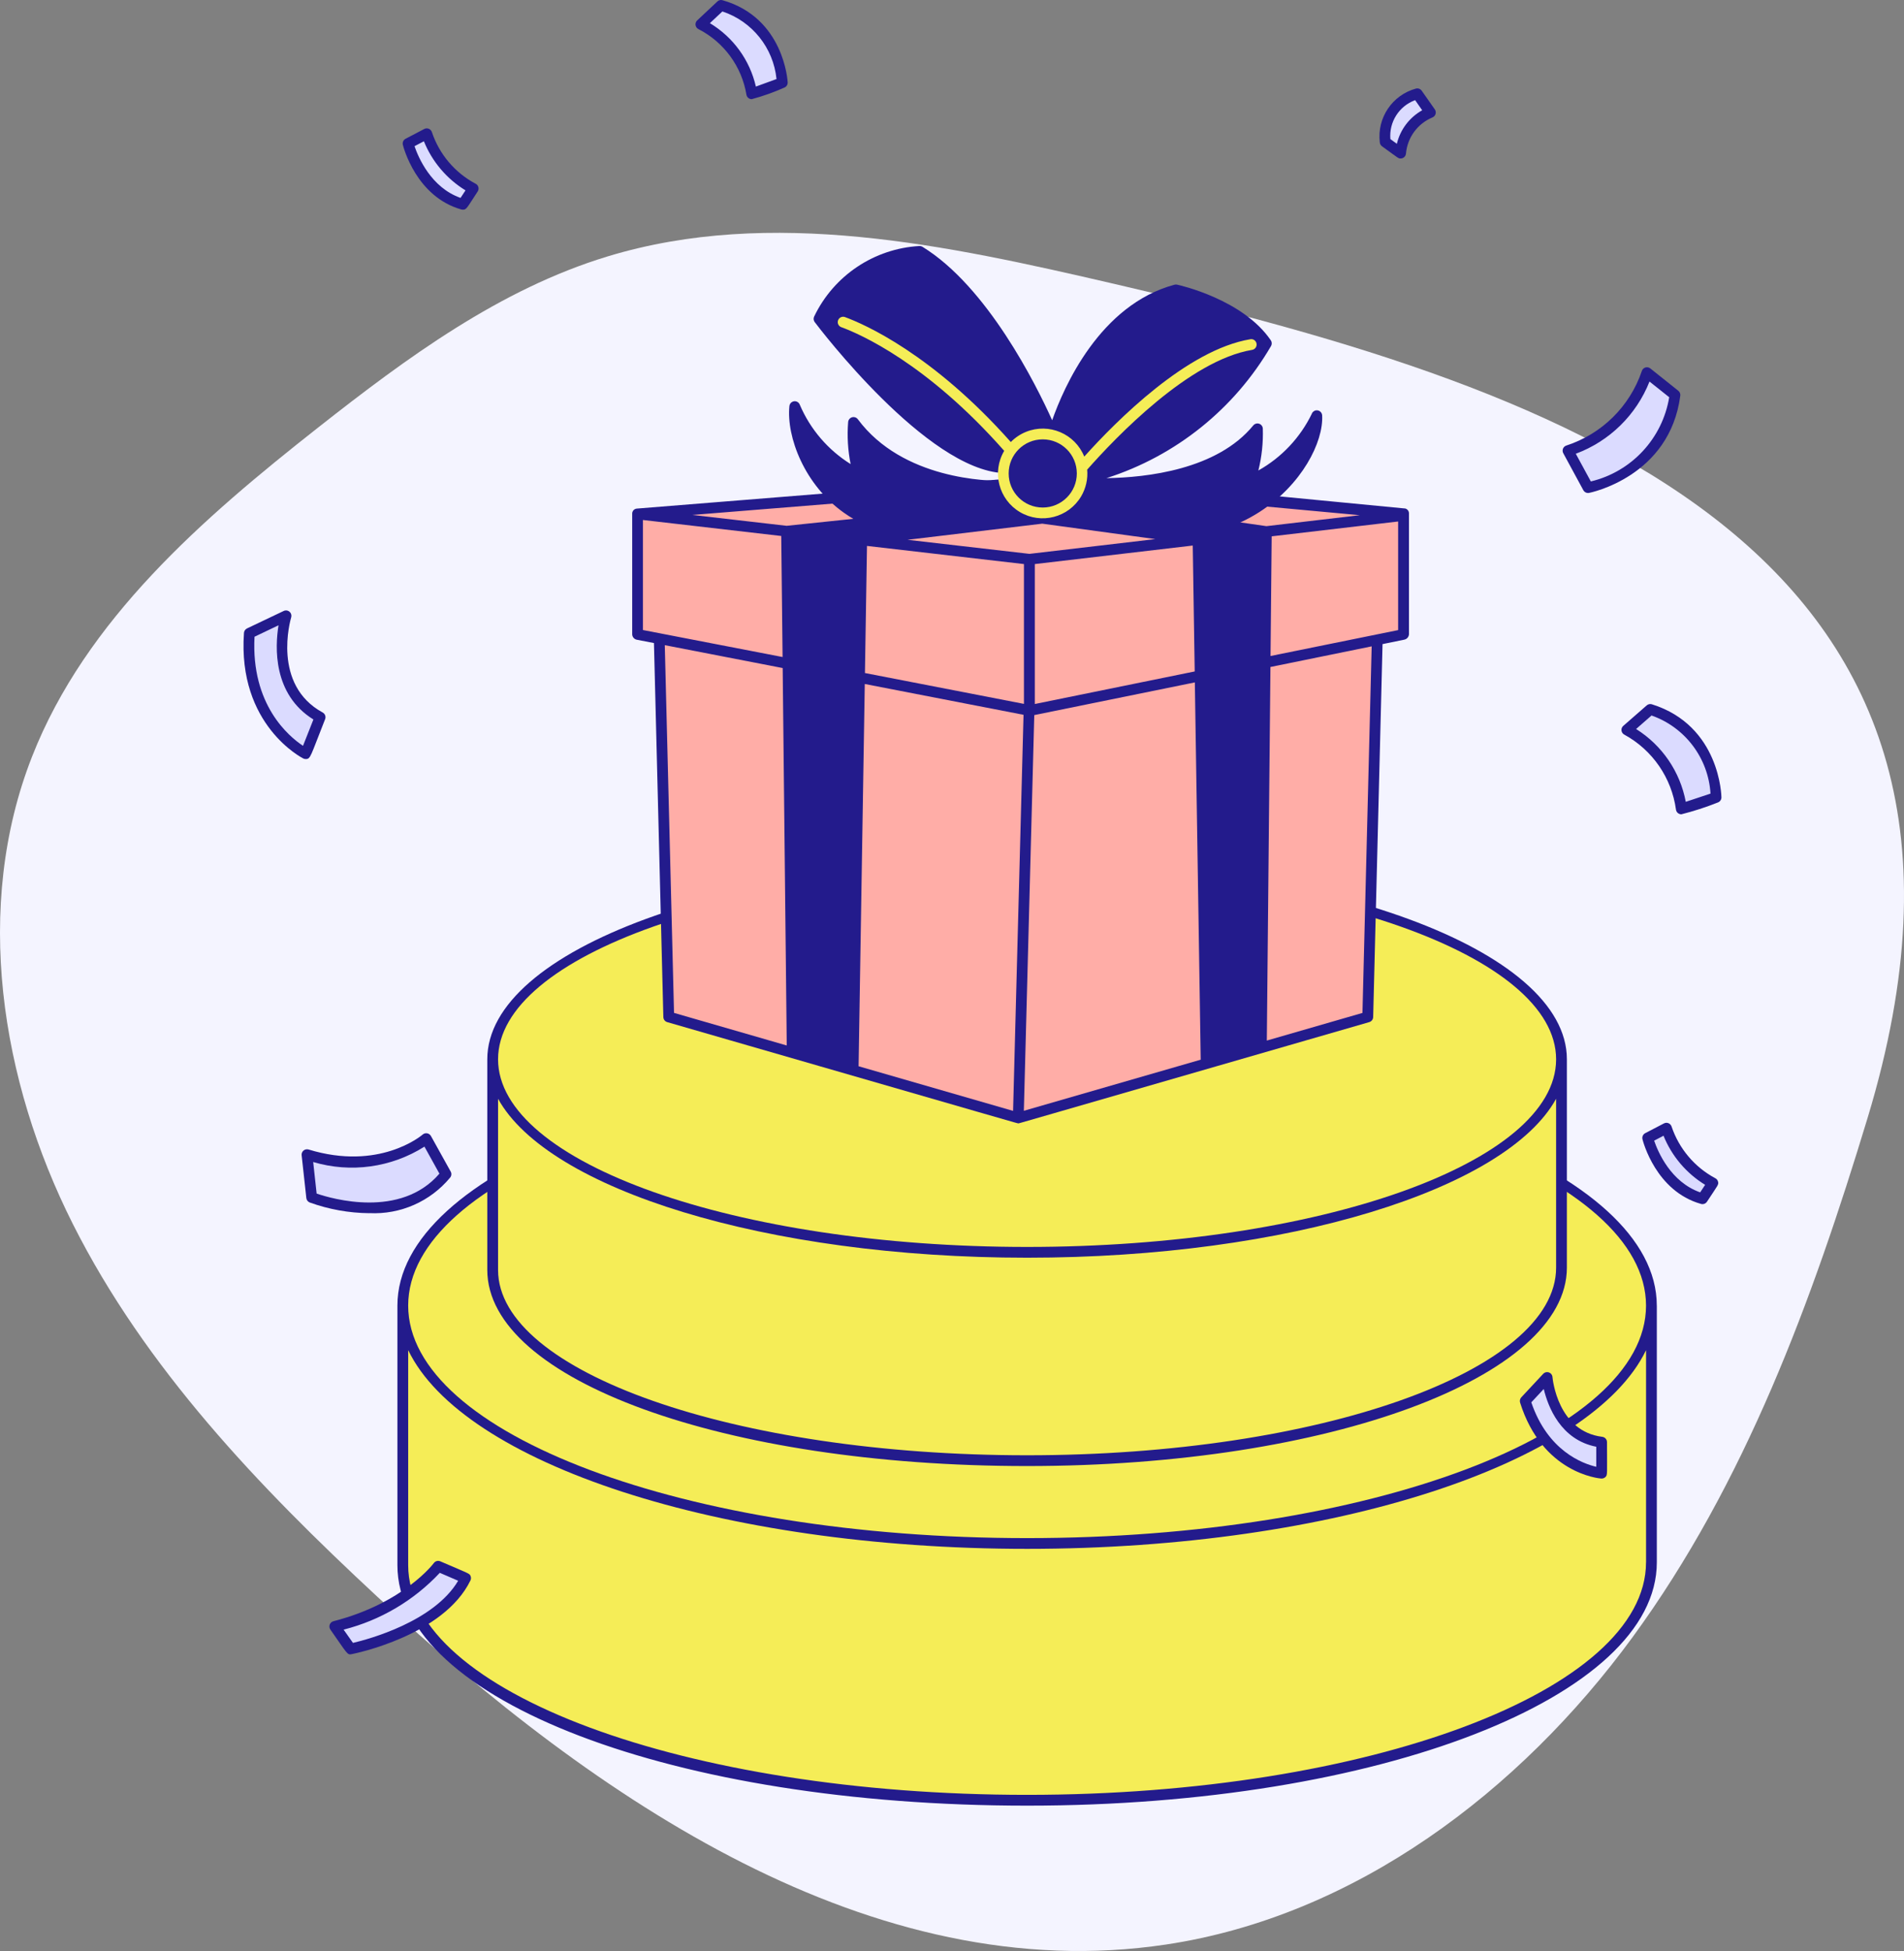 <?xml version="1.0" encoding="UTF-8"?><svg id="Layer_1" xmlns="http://www.w3.org/2000/svg" viewBox="0 0 611.77 626.7"><rect x="0" y="0" width="611.77" height="626.7" fill="#808080" stroke="none"/><defs><style>.cls-1{fill:#f4f4ff;}.cls-2,.cls-3{fill:#f5ed57;}.cls-4{fill:#231b8c;}.cls-5{fill:#dbdbff;}.cls-5,.cls-3,.cls-6{fill-rule:evenodd;}.cls-6{fill:#ffada7;}</style></defs><path class="cls-1" d="m357.8,91.14c-53.51-12.4-109.99-24.73-162.55-8.78-34.65,10.52-64.51,32.53-92.97,54.92-37.18,29.25-74.72,61.74-91.99,105.78-18.9,48.18-10.15,103.92,13.13,150.14,23.28,46.23,59.76,84.38,97.7,119.59,70.13,65.08,158.97,126.06,253.58,111.82,60.7-9.13,113.57-49.12,149.82-98.66,36.24-49.54,57.78-108.2,75.58-166.95,55.03-181.66-94.32-233.58-242.29-267.86Z"/><path class="cls-3" d="m530.61,419.38c0-42.2-89.81-76.42-200.6-76.42s-200.59,34.22-200.59,76.42v83.39c0,42.17,89.88,75.49,200.6,75.49s200.6-34.25,200.6-76.42v-82.47Z"/><path class="cls-4" d="m532.34,419.38c0-43.09-90.76-78.14-202.33-78.14s-202.32,35.05-202.32,78.14v83.4c0,43.3,88.87,77.23,202.33,77.23s202.33-35.06,202.33-78.15v-82.47Zm-202.33-74.69c109.65,0,198.85,33.5,198.87,74.68v.06c-.07,41.16-89.26,74.64-198.87,74.64s-198.86-33.5-198.86-74.69,89.21-74.69,198.86-74.69h0Zm198.87,157.15c0,41.19-89.21,74.7-198.87,74.7s-198.86-33.09-198.86-73.77v-69.09c17.45,36.29,99.96,63.84,198.87,63.84s181.41-27.56,198.87-63.83v68.16Z"/><path class="cls-3" d="m501.73,340.28c0-34.24-76.88-62.01-171.71-62.01s-171.72,27.77-171.72,62.01v67.66c0,34.22,76.94,61.26,171.72,61.26s171.71-27.79,171.71-62.01v-66.9Z"/><path class="cls-4" d="m503.45,340.26c0-35.14-77.81-63.73-173.44-63.73s-173.44,28.59-173.44,63.73v67.67c0,35.32,76.19,62.99,173.44,62.99s173.44-28.59,173.44-63.73v-66.93Zm-173.44-60.27c93.72,0,169.97,27.04,169.98,60.27v.05c-.07,33.22-76.3,60.23-169.98,60.23s-169.98-27.04-169.98-60.28,76.25-60.27,169.98-60.27h0Zm169.98,127.19c0,33.24-76.25,60.28-169.98,60.28s-169.98-26.7-169.98-59.53v-54.99c16.04,29.09,86.16,51.06,169.98,51.06s153.94-21.96,169.98-51.05v54.23Z"/><path class="cls-6" d="m336.5,154.5l-131.65,10.59v38.71l6.96,1.35,3.05,121.52,112.3,32.45,112.29-32.45,3.05-121.21,8.45-1.66v-38.76l-114.46-10.54Z"/><path class="cls-4" d="m451.28,163.32c-70.13-6.72-52.99-5.27-114.92-10.55l-131.76,10.6c-.88.08-1.53.85-1.47,1.73v38.71c.06.84.68,1.54,1.51,1.69l5.48,1.06,3.02,120.15c.02.75.52,1.41,1.25,1.62,116.03,33.5,112.4,32.51,112.79,32.51s-7.52,2.21,112.78-32.52c.72-.21,1.23-.86,1.25-1.62l3.01-119.8,6.95-1.42c.83-.15,1.46-.84,1.54-1.68v-38.76c.07-.87-.55-1.64-1.42-1.74h0Zm-59.3-1.98l44.93,4.15-30,3.52-35.84-5.17,20.9-2.5Zm-100.33,12.05l43.24-5.18,36.32,4.96-40.44,4.74-39.12-4.51Zm37.35,7.8v44.91l-51.09-9.91.66-40.83,50.43,5.83Zm3.49,0l50.75-5.95.63,40.44-51.38,10.46v-44.95Zm-51.94-20.47c.47.12-2.45-.3,21.65,3l-49.45,5.18-30.28-3.49,58.09-4.69Zm-73.97,41.66v-35.35l44.44,5.14.43,38.88-44.86-8.67Zm9.99,122.98l-2.97-118.12,37.88,7.35,1.31,121.24-36.22-10.47Zm108.94,31.48l-49.64-14.34,1.99-122.79,51.01,9.9-3.36,127.24Zm6.81-127.14l51.59-10.5,1.89,121.19-56.83,16.42,3.35-127.11Zm105.45,95.67l-30.73,8.88,1.16-120,32.53-6.63-2.96,117.74Zm11.46-122.97l-41,8.32.37-38.44,40.63-4.77v34.9Z"/><path class="cls-4" d="m421.51,132.88c-3.73,7.7-9.73,14.07-17.19,18.25,1.1-4.4,1.58-8.94,1.43-13.48-.05-.95-.87-1.68-1.82-1.63-.48.03-.93.25-1.24.63-11.64,14.21-34.22,16.74-47.18,16.94,22.3-7.12,41.16-22.27,52.92-42.51.29-.56.25-1.24-.11-1.76-8.96-13.17-29.27-17.7-30.12-17.89-.27-.06-.55-.05-.82.02-24.04,6.48-35.56,32.87-39.31,43.55-5.18-11.5-20.86-42.95-41.67-55.72-.28-.18-.6-.27-.93-.26-14.57.81-27.55,9.48-33.87,22.64-.29.58-.22,1.28.17,1.8,1.47,1.94,35.97,47.35,60.61,48.5-.02.84.06,1.68.23,2.5-5.12.09-32.56-.4-46.98-19.79-.57-.77-1.65-.93-2.42-.36-.39.29-.65.74-.69,1.22-.37,4.53-.1,9.08.79,13.54-7.26-4.53-12.96-11.17-16.32-19.04-.32-.9-1.31-1.37-2.21-1.05-.62.22-1.07.78-1.14,1.44-.99,9.93,4.84,25.34,17.59,34.34,16.48,11.65,37.16,8.17,55.42-.43.77-.37,1.15-1.26.88-2.07,4.18,3.15,9.89,3.35,14.29.51.09.1.19.18.3.25,25.17,13.32,46.9,11.43,62.45,1.51,13.75-8.78,20.7-22.57,20.25-31.09-.05-.95-.86-1.69-1.81-1.64-.68.03-1.27.46-1.52,1.1h0Z"/><path class="cls-5" d="m91.91,197.78s-6.85,22.89,10.95,32.58l-4.63,11.73s-20.18-9.8-18.11-38.69l11.79-5.61Z"/><path class="cls-5" d="m497.11,442.48s1.61,18.82,17.51,20.77v9.97s-17.68-1.34-24.54-23.19l7.03-7.55Z"/><path class="cls-4" d="m98.23,243.82c-.26,0-.52-.06-.76-.17-.21-.1-21.2-10.65-19.08-40.37.05-.61.43-1.15.98-1.42l11.79-5.61c.86-.41,1.89-.04,2.3.82.18.38.22.82.1,1.23-.26.88-6.22,21.68,10.12,30.57.77.42,1.1,1.34.78,2.15-4.8,12.11-4.63,12.8-6.24,12.8Zm-16.45-39.3c-1.18,21.91,11.08,32.08,15.58,35.05l3.34-8.46c-13.08-8.09-12.33-23.35-11.21-30.26l-7.71,3.68Z"/><path class="cls-4" d="m514.49,474.94c-.77-.06-18.93-1.69-26.07-24.39-.19-.59-.04-1.24.38-1.7l7.04-7.55c.65-.7,1.74-.74,2.44-.09.31.29.51.69.54,1.12.07.71,1.7,17.45,16,19.2.87.11,1.53.85,1.52,1.73,0,10.53.22,10.53-.55,11.23-.36.32-.83.48-1.31.44h0Zm-22.47-24.48c5.29,15.58,16.45,19.68,20.87,20.7v-6.44c-11.46-2.23-15.51-12.89-16.87-18.55l-4,4.29Z"/><path class="cls-5" d="m100.15,384.66s28.31,11.32,43.14-7.47l-6.35-11.43s-14.43,12.44-38.3,5.15l1.51,13.76Z"/><path class="cls-5" d="m112.66,529.67s28.65-5.65,36.96-22.74l-8.83-3.8s-9.68,13.29-33.22,19.34l5.09,7.2Z"/><path class="cls-5" d="m529.42,365.54s3.86,15.66,17.59,19.52l3.35-5.07c-7.05-3.72-12.4-10.03-14.91-17.6l-6.02,3.15Z"/><path class="cls-5" d="m551.39,256.14s-.09-21.69-21.14-28.27l-7.53,6.57c9.57,5.17,16.07,14.61,17.5,25.39l11.16-3.68Z"/><path class="cls-5" d="m455.39,30.13c-6.83,1.84-11.24,8.45-10.32,15.47l4.95,3.58c.55-5.78,4.22-10.79,9.57-13.04l-4.21-6.01Z"/><path class="cls-5" d="m251.34,26.54s-.78-19.43-19.68-24.81l-6.49,6.08c8.69,4.42,14.76,12.71,16.36,22.32l9.81-3.59Z"/><path class="cls-4" d="m118.68,389.7c-6.54-.06-13.02-1.22-19.17-3.44-.59-.24-1.01-.78-1.08-1.41l-1.51-13.76c-.1-.95.58-1.8,1.53-1.91.23-.03.47,0,.69.06,22.61,6.91,36.11-4.32,36.68-4.81.73-.62,1.82-.53,2.44.19.08.09.14.18.2.28l6.35,11.43c.34.61.28,1.36-.16,1.91-6.37,7.7-15.99,11.94-25.96,11.44Zm-16.94-6.3c4.86,1.66,26.96,8.12,39.45-6.4l-4.81-8.68c-10.64,6.73-23.68,8.53-35.75,4.94l1.11,10.14Z"/><path class="cls-4" d="m106.16,523.44c-.55-.78-.36-1.86.42-2.41.17-.12.36-.21.56-.26,22.59-5.81,32.16-18.55,32.25-18.68.48-.65,1.33-.88,2.07-.57,9.51,4.11,9.42,3.86,9.76,4.8.17.44.14.93-.07,1.36-8.59,17.66-36.98,23.44-38.18,23.67-1.43.31-1.38-.17-6.83-7.92Zm4.24.02l3.01,4.27c5.02-1.18,26.02-6.82,33.8-19.96l-5.9-2.55c-8.34,8.91-19.07,15.24-30.9,18.25h-.01Z"/><path class="cls-4" d="m546.54,386.72c-14.52-4.09-18.63-20.1-18.8-20.77-.19-.77.17-1.58.87-1.95l6.03-3.14c.85-.44,1.89-.11,2.33.73.04.08.08.16.11.25,2.39,7.11,7.39,13.04,13.99,16.59.46.21.8.61.94,1.1.29,1.02,0,1.07-3.56,6.5-.42.62-1.19.9-1.91.69h0Zm-15.05-20.32c1.2,3.52,5.29,13.27,14.79,16.61l1.59-2.42c-6.03-3.69-10.72-9.22-13.37-15.77l-3.01,1.58Z"/><path class="cls-4" d="m540.23,261.57c-.88,0-1.63-.66-1.73-1.53-1.4-10.18-7.53-19.09-16.54-24.03-.86-.42-1.21-1.45-.8-2.31.1-.21.24-.39.42-.54l7.53-6.58c.45-.39,1.08-.53,1.65-.35,22,6.89,22.35,29.68,22.35,29.91,0,.75-.48,1.41-1.19,1.65-3.82,1.52-7.73,2.78-11.71,3.79Zm-14.54-27.4c8.35,5.23,14.14,13.71,15.96,23.39l7.95-2.64c-.7-11.41-8.17-21.3-18.95-25.09l-4.96,4.34Z"/><path class="cls-4" d="m450.02,50.91c-.73,0-.5.04-5.96-3.91-.42-.3-.68-.77-.72-1.28-.94-7.86,4.02-15.22,11.66-17.28.68-.16,1.39.12,1.8.69l4.21,6c.55.78.36,1.86-.42,2.41-.12.09-.26.16-.4.21-4.73,1.99-7.98,6.43-8.44,11.55-.06.91-.82,1.61-1.72,1.61Zm-3.27-6.22l2.07,1.5c1.09-4.57,4.05-8.47,8.14-10.77l-2.27-3.25c-5.17,1.91-8.42,7.03-7.95,12.52Z"/><path class="cls-4" d="m241.54,31.86c-.86,0-1.59-.63-1.71-1.48-1.52-9.03-7.21-16.81-15.35-21-.87-.4-1.25-1.42-.85-2.29.09-.2.22-.39.39-.54l6.48-6.08c.44-.42,1.07-.58,1.65-.4,19.87,5.65,20.93,26.2,20.94,26.4.03.75-.43,1.44-1.13,1.69-3.37,1.5-6.85,2.74-10.41,3.69Zm-13.45-24.42c7.49,4.5,12.83,11.85,14.78,20.37l6.63-2.42c-1.01-10.03-7.82-18.53-17.39-21.71l-4.02,3.76Z"/><path class="cls-5" d="m510.25,156.62s24.64-4.6,27.92-29.77l-8.99-7.16c-3.98,11.92-13.4,21.22-25.37,25.06l6.44,11.87Z"/><path class="cls-5" d="m131.12,46.11s3.86,15.66,17.59,19.52l3.35-5.07c-7.05-3.72-12.4-10.03-14.91-17.59l-6.02,3.15Z"/><path class="cls-4" d="m508.73,157.45l-6.44-11.87c-.45-.84-.14-1.89.7-2.34.11-.06.22-.11.34-.14,11.37-3.71,20.33-12.55,24.19-23.88.27-.92,1.22-1.45,2.14-1.18.22.06.42.17.6.31l8.99,7.17c.47.38.71.97.64,1.57-3.4,26.11-29.06,31.19-29.31,31.24-.74.14-1.48-.21-1.84-.87h0Zm-2.42-11.7l4.84,8.9c13.07-3.12,23-13.79,25.18-27.05l-6.33-5.04c-4.25,10.74-12.86,19.17-23.68,23.19h0Z"/><path class="cls-4" d="m148.71,67.35c-.16,0-.31-.02-.47-.06-14.52-4.09-18.63-20.09-18.8-20.77-.19-.77.17-1.58.88-1.95l6.02-3.15c.85-.43,1.89-.09,2.32.76.04.07.07.15.1.23,2.37,7.11,7.38,13.04,13.99,16.57.87.39,1.26,1.42.86,2.29-.04.08-.08.17-.13.24-3.56,5.41-3.56,5.84-4.77,5.84Zm-15.52-20.39c1.2,3.52,5.29,13.27,14.79,16.61l1.59-2.42c-6.03-3.69-10.72-9.22-13.37-15.77l-3.01,1.58Z"/><path class="cls-2" d="m401.75,108.97c-20.3,3.36-42.96,26.1-53.37,37.7-2.97-7.36-11.35-10.92-18.71-7.95-1.84.74-3.5,1.86-4.89,3.27-25.09-28.25-47.05-37.86-53.34-40.16-.91-.29-1.88.2-2.18,1.11-.28.86.15,1.79.99,2.13,6.14,2.24,27.65,11.67,52.41,39.75-4.04,6.83-1.77,15.63,5.05,19.67s15.63,1.77,19.67-5.05c1.53-2.59,2.21-5.6,1.94-8.59,9.25-10.48,32.84-35.12,52.99-38.46.95-.16,1.59-1.05,1.43-2-.16-.95-1.05-1.59-2-1.43h0Zm-66.71,54.06c-6.05,0-10.95-4.9-10.95-10.95s4.9-10.95,10.95-10.95c6.05,0,10.95,4.9,10.95,10.95h0c0,6.05-4.91,10.95-10.95,10.95Z"/></svg>